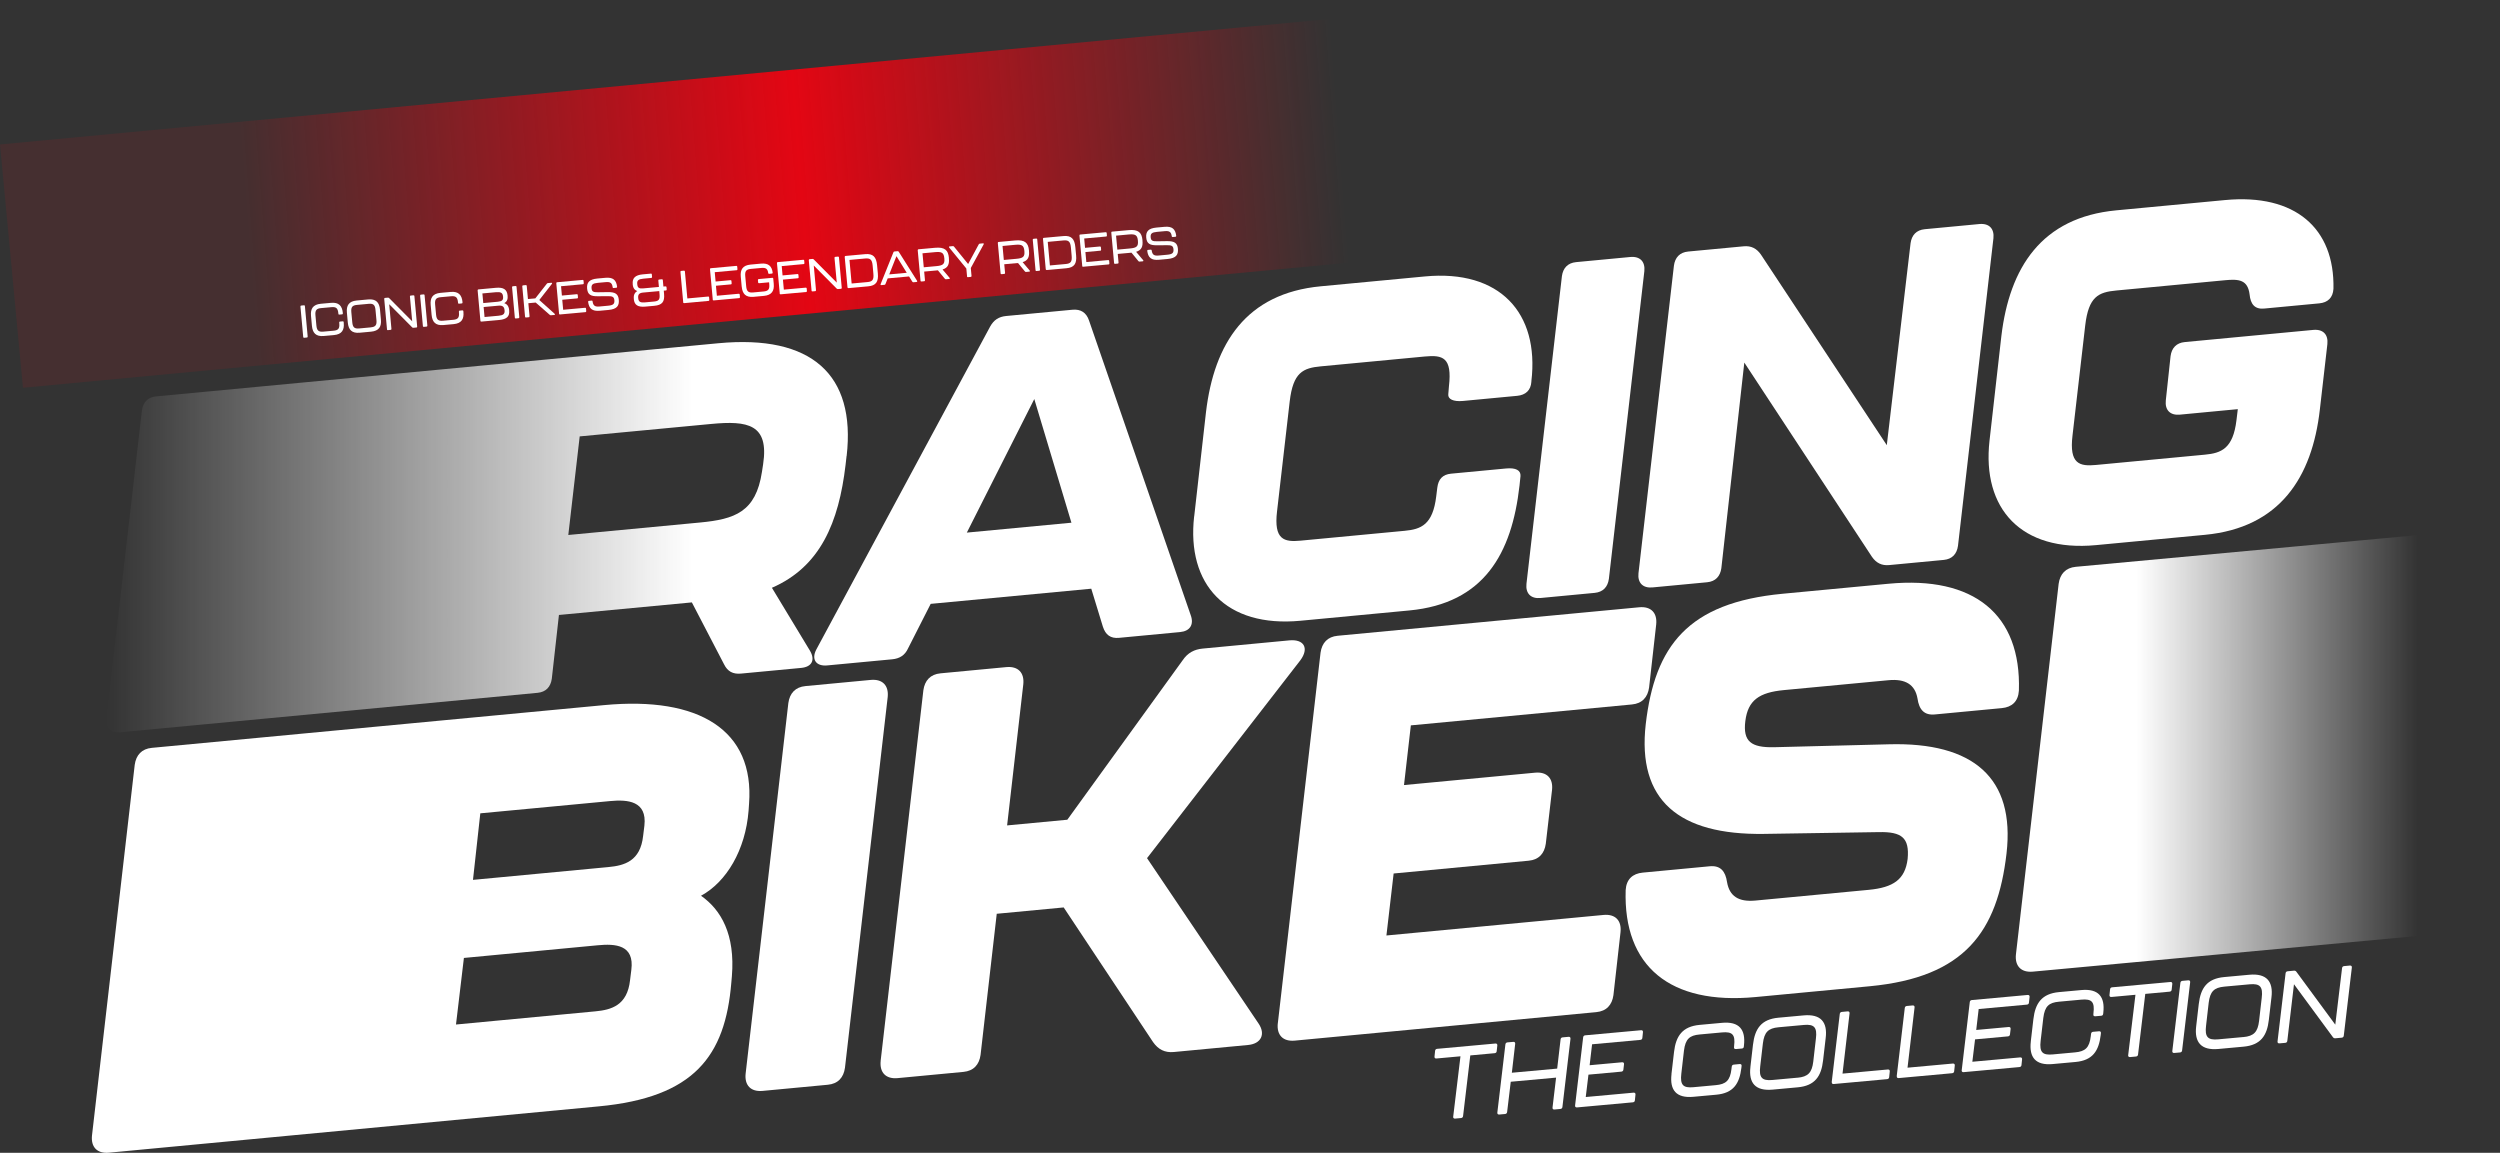 <?xml version="1.0" encoding="UTF-8"?>
<svg id="Livello_1" xmlns="http://www.w3.org/2000/svg" xmlns:xlink="http://www.w3.org/1999/xlink"
     viewBox="0 0 682.69 314.8">
    <rect x="0" y="0" width="682.69" height="314.8" fill="#333333" stroke="none"/>
    <defs>
        <style>
            .cls-1{fill:url(#Dégradé_sans_nom_2);}.cls-2{isolation:isolate;}.cls-3{fill:#fff;}.cls-4{fill:url(#Dégradé_sans_nom_13);}.cls-5{fill:url(#Dégradé_sans_nom_21);}
        </style>
        <linearGradient id="Dégradé_sans_nom_13" x1="29.04" y1="146.7" x2="231.53" y2="146.7"
                        gradientUnits="userSpaceOnUse">
            <stop offset="0" stop-color="#fff" stop-opacity="0"/>
            <stop offset=".79" stop-color="#fff"/>
        </linearGradient>
        <linearGradient id="Dégradé_sans_nom_2" x1="-1028.08" y1="649.88" x2="-396.67" y2="649.88"
                        gradientTransform="translate(724.1 -1971.22) rotate(26.41) scale(.74 3.14) skewX(63.67)"
                        gradientUnits="userSpaceOnUse">
            <stop offset=".15" stop-color="#e30613" stop-opacity=".1"/>
            <stop offset=".51" stop-color="#e30613"/>
            <stop offset=".86" stop-color="#e30613" stop-opacity="0"/>
        </linearGradient>
        <linearGradient id="Dégradé_sans_nom_21" x1="550.46" y1="204.91" x2="682.69" y2="204.91"
                        gradientUnits="userSpaceOnUse">
            <stop offset=".25" stop-color="#fff"/>
            <stop offset=".83" stop-color="#fff" stop-opacity="0"/>
        </linearGradient>
    </defs>
    <path class="cls-4"
          d="M231.18,124.5l-.28,2.47c-1.86,15.74-6.89,27.79-20.11,33.54l10.37,17.15c1.53,2.56.55,4.45-2.38,4.73l-16.44,1.55c-2.17.2-3.65-.56-4.61-2.52l-8.8-16.92-36.3,3.43-1.95,17.42c-.31,2.22-1.59,3.62-3.88,3.84l-113.89,10.77c-2.68.25-4.11-1.28-3.84-3.88l9.68-84c.31-2.22,1.59-3.62,3.88-3.84l153.51-14.51c25.49-2.41,37.59,8.54,35.06,30.77h-.02,0ZM194.22,115.77l-35.92,3.4-3.11,26.92,35.92-3.4c9.56-.9,15.29-2.86,16.96-13.82l.32-2.09c1.66-10.96-4.22-11.95-14.16-11.01h-.01Z"/>
    <path class="cls-3"
          d="M301.17,171.13l-3.17-10.37-43.85,4.14-6.18,12.16c-.85,1.88-2.31,2.79-4.35,2.98l-17.72,1.67c-3.06.29-4.4-1.64-2.98-4.35l47.48-88.21c.99-1.77,2.32-2.66,4.36-2.86l18.1-1.71c2.29-.22,3.8.8,4.52,2.92l27.81,80.58c.88,2.49-.24,4.27-2.92,4.52l-16.7,1.58c-2.29.22-3.68-.81-4.4-3.06h0ZM292.58,142.74l-10.14-33.77-18.42,36.47,28.55-2.7h.01Z"/>
    <path class="cls-3"
          d="M326.11,140.99l3.22-28.47c2.22-18.73,10.95-32.42,31.35-34.34l28.43-2.69c20.4-1.93,31.29,9.9,29.07,28.63v.13c-.15,2.33-1.57,3.62-3.87,3.84l-14.79,1.4c-2.68.25-4.16-.51-4.03-1.81l.18-2.2c.92-7.93-1.71-8.58-6.56-8.13l-28.43,2.69c-4.84.46-7.56,1.62-8.49,9.55l-3.46,30.04c-.93,7.8,1.95,8.43,6.42,8.01l28.43-2.69c4.46-.42,7.69-1.63,8.62-9.43l.29-2.34c.29-2.34,1.46-3.61,3.75-3.83l15.04-1.42c2.68-.25,4.04.52,3.93,2.07l-.27,2.6c-2.1,18.59-9.69,32.17-30.09,34.1l-29.7,2.81c-20.4,1.93-31.16-9.92-29.06-28.51h.02,0Z"/>
    <path class="cls-3"
          d="M416.84,159.42l9.68-84c.3-2.22,1.59-3.62,3.88-3.84l14.79-1.4c2.68-.25,4.11,1.28,3.84,3.88l-9.68,84c-.3,2.22-1.59,3.62-3.88,3.84l-14.79,1.4c-2.68.25-4.11-1.28-3.84-3.88h0Z"/>
    <path class="cls-3"
          d="M447.43,156.53l9.68-84c.3-2.22,1.59-3.62,3.88-3.84l15.17-1.43c2.04-.19,3.53.57,4.71,2.26l34.37,52.05,6.49-55.14c.3-2.22,1.59-3.62,3.88-3.84l14.91-1.41c2.68-.25,4.11,1.28,3.84,3.88l-9.68,84c-.31,2.22-1.59,3.62-3.88,3.84l-14.91,1.41c-2.04.19-3.53-.57-4.71-2.26l-34.85-53.04-6.27,56.15c-.31,2.22-1.59,3.62-3.88,3.84l-14.91,1.41c-2.68.25-4.11-1.28-3.84-3.88h0Z"/>
    <path class="cls-3"
          d="M543.29,120.32l3.23-28.5c2.22-18.75,10.96-32.45,31.38-34.38l29.73-2.81c19.14-1.81,29.95,7.72,29.58,24.24-.15,2.46-1.58,3.75-3.87,3.97l-15.06,1.42c-2.55.24-3.72-1.19-3.97-3.87-.5-3.94-2.85-4.24-6.67-3.87l-29.73,2.81c-4.85.46-7.57,1.62-8.49,9.56l-3.47,30.06c-.93,7.81,1.96,8.44,6.42,8.02l29.73-2.81c4.47-.42,7.7-1.63,8.63-9.44l.36-2.99-15.82,1.5c-2.68.25-4.11-1.28-3.84-3.88l1.3-12.1c.3-2.22,1.59-3.63,3.89-3.84l35.09-3.32c2.68-.25,4.11,1.28,3.84,3.88l-2.05,17.83c-2.1,18.61-10.98,32.32-31.39,34.25l-29.73,2.81c-20.41,1.93-31.19-9.92-29.09-28.53h0Z"/>
    <path class="cls-3"
          d="M25.12,310.09l11.67-101.24c.37-2.67,1.91-4.37,4.68-4.63l123.49-11.67c25.96-2.45,41.1,6.81,39.59,26.95l-.13,1.87c-.84,10.77-6.06,19.48-12.99,23.24,5.48,3.82,9.37,10.58,8.43,21.99l-.15,1.72c-1.66,20.15-10.21,31.35-36.18,33.8l-133.78,12.65c-3.23.3-4.95-1.55-4.63-4.68ZM162.62,276.17c4.3-.41,8.68-1.6,9.43-8.49l.35-2.82c.9-6.91-4.4-7.18-9.16-6.73l-36.56,3.46-2.16,18.18,38.1-3.6h0ZM166.19,236.77c4.3-.41,8.68-1.6,9.43-8.49l.35-2.82c.76-6.74-4.55-7.16-9.32-6.71l-35.49,3.35-2,18.17,37.03-3.5h0Z"/>
    <path class="cls-3"
          d="M203.61,293.22l11.67-101.24c.37-2.67,1.91-4.37,4.68-4.63l17.82-1.68c3.23-.3,4.95,1.55,4.63,4.68l-11.67,101.24c-.37,2.67-1.91,4.37-4.68,4.63l-17.82,1.68c-3.23.3-4.95-1.55-4.63-4.68h0Z"/>
    <path class="cls-3"
          d="M240.48,289.74l11.67-101.24c.37-2.67,1.91-4.37,4.68-4.63l17.98-1.7c3.23-.3,4.95,1.55,4.63,4.68l-4.42,38.55,16.44-1.55,31.53-43.59c1.36-1.99,3.13-2.93,5.44-3.15l23.66-2.24c3.99-.38,5.47,2.12,3,5.45l-41.86,54.02,30.46,45.17c1.98,2.91.68,5.52-2.86,5.85l-20.28,1.92c-2.46.23-4.25-.68-5.68-2.72l-24.4-36.76-18.28,1.73-4.42,38.55c-.37,2.67-1.91,4.37-4.68,4.63l-17.97,1.7c-3.23.3-4.95-1.55-4.63-4.68h0Z"/>
    <path class="cls-3"
          d="M348.94,279.48l11.67-101.24c.37-2.67,1.91-4.37,4.68-4.63l82.35-7.78c3.23-.3,4.95,1.55,4.63,4.68l-1.94,17.23c-.37,2.67-1.91,4.37-4.68,4.63l-60.38,5.71-1.87,16.3,35.8-3.38c3.23-.3,4.95,1.55,4.63,4.68l-1.71,14.73c-.37,2.67-1.91,4.37-4.68,4.63l-36.87,3.49-1.97,16.93,59.3-5.61c3.23-.3,4.95,1.55,4.63,4.68l-1.94,17.23c-.37,2.67-1.91,4.37-4.68,4.63l-82.35,7.78c-3.23.3-4.95-1.55-4.63-4.68h0Z"/>
    <path class="cls-3"
          d="M443.93,243.07c.18-2.96,1.9-4.52,4.66-4.78l18.28-1.73c2.92-.28,4.31,1.3,4.75,4.36.67,3.81,3.15,5.44,7.76,5l30.88-2.92c6.76-.64,9.97-2.8,10.67-8.45.54-5.79-1.63-7.44-7.82-7.32l-31.42.49c-23.22.33-34.65-9.12-32.28-29.96,2.48-21.32,11.44-33.17,37.4-35.62l28.88-2.73c23.35-2.21,36.29,8.35,35.62,29.18-.18,2.96-1.9,4.52-4.66,4.78l-18.28,1.73c-2.92.28-4.31-1.3-4.75-4.36-.67-3.81-3.3-5.42-7.91-4.99l-28.58,2.7c-6.76.64-9.81,2.79-10.52,8.43-.71,5.65,1.62,7.29,7.81,7.17l31.39-.8c23.04-.63,34.5,9.14,32.12,29.83-2.48,21.32-11.38,33.78-37.34,36.24l-31.19,2.95c-23.35,2.21-36.13-8.37-35.47-29.2h0Z"/>
    <rect class="cls-1" x="2.21" y="19.58" width="419.94" height="66.74"
          transform="translate(-4.04 20.16) rotate(-5.39)"/>
    <g class="cls-2">
        <path class="cls-3"
              d="M82.8,92.01l-.76-8.3c-.01-.16.07-.26.23-.27l.72-.07c.16-.02.26.06.27.23l.76,8.3c.01.16-.07.26-.23.27l-.72.07c-.16.01-.26-.06-.27-.23Z"/>
        <path class="cls-3"
              d="M85.18,88.99l-.25-2.73c-.18-1.94.53-3.11,2.68-3.31l2.78-.25c2.14-.2,3.05.83,3.23,2.77v.1c.02.16-.06.26-.22.27l-.72.07c-.16.01-.26-.05-.27-.18l-.02-.19c-.13-1.42-.64-1.78-1.9-1.66l-2.78.25c-1.26.11-1.7.56-1.57,1.98l.26,2.8c.13,1.41.65,1.76,1.9,1.65l2.78-.25c1.25-.11,1.7-.56,1.57-1.96l-.02-.27c-.02-.16.06-.26.23-.27l.72-.07c.16-.01.26.06.27.21l.02.25c.18,1.93-.53,3.1-2.68,3.3l-2.78.25c-2.14.2-3.05-.83-3.23-2.76Z"/>
        <path class="cls-3"
              d="M94.98,88.1l-.25-2.73c-.18-1.94.53-3.11,2.68-3.31l3.13-.29c2.14-.2,3.05.83,3.23,2.77l.25,2.73c.18,1.93-.53,3.1-2.68,3.3l-3.13.29c-2.14.2-3.05-.83-3.23-2.76ZM101.23,89.39c1.26-.11,1.7-.56,1.57-1.96l-.26-2.8c-.13-1.42-.63-1.78-1.9-1.66l-3.13.29c-1.26.11-1.7.56-1.57,1.98l.26,2.8c.13,1.41.65,1.76,1.9,1.65l3.13-.29h0Z"/>
        <path class="cls-3"
              d="M105.68,89.92l-.76-8.3c-.01-.16.07-.26.23-.27l.78-.07c.12-.01.24.03.33.12l6.3,6.35-.62-6.77c-.01-.16.07-.26.23-.27l.72-.07c.16-.01.26.06.27.23l.76,8.3c.01.16-.07.26-.23.27l-.81.07c-.12.01-.24-.03-.33-.12l-6.27-6.31.61,6.73c.01.16-.06.26-.23.27l-.72.07c-.16.02-.26-.06-.27-.23h0Z"/>
        <path class="cls-3"
              d="M115.48,89.03l-.76-8.3c-.01-.16.07-.26.23-.27l.72-.07c.16-.01.26.06.27.23l.76,8.3c.01.16-.07.26-.23.27l-.72.07c-.16.01-.26-.06-.27-.23Z"/>
        <path class="cls-3"
              d="M117.86,86.01l-.25-2.73c-.18-1.94.53-3.11,2.68-3.31l2.78-.25c2.14-.2,3.05.83,3.23,2.77v.1c.02.16-.06.26-.22.27l-.72.07c-.16.01-.26-.05-.27-.18l-.02-.19c-.13-1.42-.64-1.77-1.9-1.66l-2.78.25c-1.26.11-1.7.56-1.57,1.98l.26,2.8c.13,1.41.65,1.76,1.9,1.65l2.78-.25c1.25-.11,1.7-.56,1.57-1.97l-.02-.27c-.01-.16.06-.26.23-.27l.72-.07c.16-.02.26.06.27.21l.02.25c.18,1.93-.53,3.1-2.68,3.3l-2.78.25c-2.14.2-3.05-.83-3.23-2.76h0Z"/>
        <path class="cls-3"
              d="M131.19,87.6l-.76-8.3c0-.16.07-.26.23-.27l4.77-.44c2.11-.19,3.02.49,3.18,2.1v.12c.12,1.22-.41,1.67-.9,1.97.55.2,1.21.63,1.33,1.9v.11c.16,1.59-.61,2.39-2.72,2.59l-4.86.44c-.16.01-.26-.06-.27-.23h0ZM136.03,82.38c.95-.09,1.43-.39,1.35-1.3l-.02-.17c-.09-.96-.65-1.23-1.89-1.12l-3.74.34.24,2.63,4.05-.37h0ZM136.15,86.22c1.22-.11,1.73-.46,1.64-1.42l-.02-.16c-.08-.93-.64-1.26-1.61-1.17l-4.09.37.25,2.73s3.83-.35,3.83-.35Z"/>
        <path class="cls-3"
              d="M140.59,86.74l-.76-8.3c0-.16.06-.26.23-.27l.72-.07c.16-.01.26.06.27.23l.76,8.3c0,.16-.07.26-.23.27l-.72.07c-.16.01-.26-.06-.27-.23Z"/>
        <path class="cls-3"
              d="M143.38,86.49l-.76-8.3c0-.16.07-.26.23-.27l.72-.07c.16-.01.26.06.27.23l.33,3.58,2.01-.18,3.15-4.01c.08-.1.17-.15.3-.17l.91-.08c.21-.02.3.12.17.3l-3.44,4.41,4.19,3.76c.16.15.1.3-.11.32l-.9.08c-.12.01-.23-.02-.32-.11l-3.84-3.36-2.01.18.33,3.56c0,.16-.07.26-.23.27l-.72.07c-.16.02-.26-.06-.27-.23v.02Z"/>
    </g>
    <g class="cls-2">
        <path class="cls-3"
              d="M152.67,85.64l-.76-8.3c0-.16.07-.26.23-.27l6.94-.63c.16-.02.26.06.27.23l.06.68c0,.16-.06.26-.23.27l-5.97.54.23,2.55,4.06-.37c.16-.02.26.06.27.23l.06.65c0,.16-.06.26-.23.27l-4.06.37.25,2.73,5.97-.54c.16-.02.26.06.27.23l.06.69c0,.16-.06.26-.23.27l-6.94.63c-.16.01-.26-.06-.27-.23h.02Z"/>
    </g>
    <g class="cls-2">
        <path class="cls-3"
              d="M160.6,82.43c0-.16.06-.26.23-.27l.72-.07c.16-.02.26.06.27.23.17,1.15.64,1.49,1.87,1.38l2.38-.22c1.36-.12,1.79-.48,1.7-1.49-.09-.96-.57-1.13-1.76-1.11l-2.75.02c-1.93.03-2.78-.44-2.93-2.07-.15-1.66.55-2.56,2.8-2.77l2.19-.2c2.08-.19,2.96.59,3.2,2.45,0,.16-.07.26-.23.27l-.72.07c-.16.02-.26-.06-.27-.23-.17-1.15-.64-1.49-1.87-1.38l-2.18.2c-1.38.13-1.8.47-1.71,1.49.09.95.55,1.09,1.75,1.08l2.75-.04c1.92-.02,2.79.47,2.94,2.09.15,1.67-.54,2.57-2.8,2.78l-2.38.22c-2.08.19-2.96-.58-3.2-2.45v.02Z"/>
        <path class="cls-3"
              d="M182.01,78.45l.05.6c0,.16-.06.26-.23.27l-.57.05.08.91c.2,2.17-.55,3.04-2.68,3.23l-2.43.22c-2.06.19-3.01-.45-3.15-2.05v-.11c-.13-1.27.46-1.79.94-2.09-.53-.2-1.13-.58-1.24-1.8v-.12c-.15-1.61.68-2.45,2.74-2.64l2.21-.2c.16-.02.26.06.27.23l.06.68c0,.16-.06.26-.23.27l-2.17.2c-1.3.12-1.74.48-1.65,1.44l.02.17c.08.91.56,1.14,1.55,1.05l4.35-.4-.16-1.76c0-.16.06-.26.23-.27l.73-.07c.16-.01.26.06.27.23l.16,1.76.57-.05c.16-.01.26.06.27.23v.02ZM180.03,79.49l-4.39.4c-1.02.09-1.45.48-1.37,1.42l.02.16c.09.96.59,1.22,1.87,1.1l2.39-.22c1.31-.12,1.69-.52,1.56-1.95l-.08-.91Z"/>
        <path class="cls-3"
              d="M186.57,82.55l-.76-8.3c0-.16.06-.26.23-.27l.72-.07c.16-.01.26.06.27.23l.67,7.36,5.67-.52c.16-.02.26.06.27.23l.06.69c0,.16-.06.26-.23.27l-6.64.61c-.16.01-.26-.06-.27-.23h0Z"/>
    </g>
    <g class="cls-2">
        <path class="cls-3"
              d="M194.64,81.81l-.76-8.3c0-.16.07-.26.23-.27l6.94-.63c.16-.02.26.06.27.23l.06.68c0,.16-.06.26-.23.27l-5.97.54.23,2.55,4.06-.37c.16-.02.26.06.27.23l.06.65c0,.16-.06.26-.23.27l-4.06.37.25,2.73,5.97-.54c.16-.01.26.06.27.23l.06.69c0,.16-.06.26-.23.27l-6.94.63c-.16.01-.26-.06-.27-.23h.02Z"/>
    </g>
    <g class="cls-2">
        <path class="cls-3"
              d="M202.54,78.29l-.25-2.73c-.18-1.94.53-3.11,2.68-3.31l2.83-.26c2.04-.19,2.96.67,3.2,2.45,0,.16-.06.26-.23.27l-.72.07c-.15.01-.26-.06-.27-.23-.17-1.19-.68-1.48-1.87-1.38l-2.83.26c-1.26.11-1.7.56-1.57,1.98l.26,2.8c.13,1.41.65,1.76,1.9,1.65l2.83-.26c1.25-.11,1.7-.56,1.57-1.96l-.05-.55-2.72.25c-.16.01-.26-.06-.27-.23l-.06-.63c0-.16.07-.26.23-.27l3.69-.34c.16-.02.26.06.27.23l.13,1.4c.18,1.93-.53,3.1-2.68,3.3l-2.83.26c-2.14.2-3.05-.83-3.23-2.76h0Z"/>
        <path class="cls-3"
              d="M212.93,80.14l-.76-8.3c0-.16.07-.26.23-.27l6.94-.63c.16-.02.26.06.27.23l.06.68c0,.16-.06.26-.23.27l-5.97.54.23,2.55,4.06-.37c.16-.02.26.06.27.23l.06.65c0,.16-.06.26-.23.27l-4.06.37.25,2.73,5.97-.54c.16-.01.26.06.27.23l.06.69c0,.16-.06.26-.23.27l-6.94.63c-.16.01-.26-.06-.27-.23h.02Z"/>
        <path class="cls-3"
              d="M221.62,79.35l-.76-8.3c0-.16.07-.26.23-.27l.78-.07c.12-.01.24.03.33.12l6.3,6.35-.62-6.77c0-.16.06-.26.23-.27l.72-.07c.16-.01.26.06.27.23l.76,8.3c0,.16-.06.26-.23.27l-.81.07c-.12.01-.24-.03-.33-.12l-6.27-6.31.61,6.73c0,.16-.07.26-.23.27l-.72.07c-.16.01-.26-.06-.27-.23h0Z"/>
    </g>
    <g class="cls-2">
        <path class="cls-3"
              d="M231.43,78.46l-.76-8.3c0-.16.07-.26.23-.27l5.37-.49c2.13-.19,3.03.75,3.24,3.03l.21,2.24c.21,2.27-.51,3.33-2.64,3.52l-5.37.49c-.16.01-.26-.06-.27-.23h-.01ZM236.85,77.03c1.35-.12,1.81-.58,1.65-2.26l-.2-2.23c-.15-1.68-.68-2.07-2.04-1.95l-4.29.39.59,6.44,4.29-.39Z"/>
    </g>
    <g class="cls-2">
        <path class="cls-3"
              d="M249.12,76.91l-.88-1.42-5.83.53-.62,1.56c-.05.13-.13.19-.27.2l-.83.08c-.19.02-.29-.1-.21-.28l3.5-8.71c.05-.13.13-.19.27-.2l.87-.08c.14-.01.23.03.3.15l5.01,7.94c.1.17.03.3-.16.32l-.83.08c-.14.01-.23-.04-.3-.16h-.02ZM247.61,74.49l-2.81-4.54-1.97,4.98,4.79-.44h0Z"/>
    </g>
    <g class="cls-2">
        <path class="cls-3"
              d="M257.38,73.58l1.93,2.29c.13.15.06.3-.13.31l-.86.08c-.12.01-.23-.03-.31-.14l-1.89-2.3-3.75.34.22,2.37c0,.16-.07.26-.23.27l-.72.07c-.16.01-.26-.06-.27-.23l-.76-8.3c0-.16.07-.26.23-.27l4.51-.41c2.62-.24,3.58.64,3.77,2.72v.15c.16,1.59-.25,2.6-1.72,3.05h-.02ZM257.87,70.51c-.14-1.53-.74-1.82-2.5-1.66l-3.46.32.35,3.82,3.46-.32c1.75-.16,2.3-.54,2.16-2.04v-.13h-.01Z"/>
    </g>
    <g class="cls-2">
        <path class="cls-3"
              d="M264.08,75.48l-.2-2.16-4.68-5.72c-.13-.15-.06-.3.13-.31l.87-.08c.12-.01.23.03.31.13l3.86,4.76,2.9-5.38c.06-.12.17-.18.3-.19l.85-.08c.2-.02.29.11.19.28l-3.51,6.46.2,2.16c.01.16-.06.26-.23.27l-.74.07c-.16.02-.26-.06-.27-.23l.02.02Z"/>
        <path class="cls-3"
              d="M279.25,71.58l1.93,2.29c.13.15.07.3-.13.31l-.86.08c-.12.01-.23-.03-.31-.14l-1.89-2.3-3.75.34.22,2.37c.01.16-.06.26-.23.27l-.72.07c-.16.01-.26-.06-.27-.23l-.76-8.3c-.01-.16.06-.26.23-.27l4.51-.41c2.62-.24,3.58.64,3.77,2.72v.15c.16,1.59-.25,2.6-1.72,3.05h-.02ZM279.73,68.51c-.14-1.53-.74-1.82-2.5-1.66l-3.46.32.35,3.82,3.46-.32c1.74-.16,2.3-.54,2.16-2.04v-.13h-.01Z"/>
        <path class="cls-3"
              d="M282.78,73.78l-.76-8.3c-.01-.16.06-.26.23-.27l.72-.07c.16-.01.26.06.27.23l.76,8.3c.01.16-.06.26-.23.27l-.72.07c-.16.02-.26-.06-.27-.23Z"/>
        <path class="cls-3"
              d="M285.57,73.52l-.76-8.3c-.01-.16.06-.26.23-.27l5.37-.49c2.13-.19,3.03.75,3.24,3.03l.21,2.24c.21,2.27-.51,3.33-2.64,3.52l-5.37.49c-.16.01-.26-.06-.27-.23h0ZM290.99,72.1c1.35-.12,1.81-.58,1.65-2.26l-.2-2.23c-.15-1.68-.68-2.07-2.04-1.95l-4.29.39.59,6.44,4.29-.39h0Z"/>
        <path class="cls-3"
              d="M295.53,72.61l-.76-8.3c-.01-.16.06-.26.23-.27l6.94-.63c.16,0,.26.06.27.23l.06.68c.01.16-.06.26-.23.27l-5.97.54.23,2.55,4.06-.37c.16-.01.26.06.27.23l.06.65c.01.16-.06.26-.23.27l-4.06.37.25,2.73,5.97-.54c.16-.01.26.06.27.23l.06.69c.01.16-.06.26-.23.27l-6.94.63c-.16.01-.26-.06-.27-.23h.02Z"/>
        <path class="cls-3"
              d="M310.24,68.76l1.93,2.29c.13.15.06.3-.13.31l-.86.08c-.12.01-.23-.03-.31-.14l-1.89-2.3-3.75.34.22,2.37c.01.16-.06.26-.23.27l-.72.07c-.16.01-.26-.06-.27-.23l-.76-8.3c-.01-.16.07-.26.23-.27l4.51-.41c2.62-.24,3.58.64,3.77,2.72v.15c.16,1.59-.25,2.6-1.72,3.05h-.02ZM310.73,65.69c-.14-1.53-.74-1.82-2.5-1.66l-3.46.32.35,3.82,3.46-.32c1.74-.16,2.3-.54,2.16-2.04v-.13h-.01Z"/>
        <path class="cls-3"
              d="M313.28,68.51c-.01-.16.07-.26.23-.27l.72-.07c.16-.01.26.06.27.23.17,1.15.64,1.49,1.87,1.38l2.38-.22c1.36-.12,1.79-.48,1.7-1.49-.09-.96-.57-1.13-1.76-1.11l-2.75.02c-1.93.02-2.78-.44-2.93-2.07-.15-1.66.55-2.56,2.8-2.77l2.19-.2c2.08-.19,2.96.59,3.2,2.45.01.16-.06.26-.23.27l-.72.07c-.16.01-.26-.06-.27-.23-.17-1.15-.64-1.49-1.87-1.38l-2.18.2c-1.38.13-1.8.47-1.71,1.49.09.95.55,1.09,1.75,1.08l2.75-.04c1.92-.02,2.8.47,2.94,2.09.15,1.67-.54,2.57-2.8,2.78l-2.38.22c-2.08.19-2.96-.58-3.2-2.45v.02Z"/>
    </g>
    <g class="cls-2">
        <path class="cls-3"
              d="M396.84,304.89l1.98-16.44-6.57.6c-.38.04-.57-.2-.52-.56l.16-1.53c.03-.33.23-.52.56-.55l15.91-1.45c.38-.04.57.2.52.56l-.17,1.53c-.02.33-.23.52-.56.55l-6.65.61-1.97,16.55c-.03.31-.23.52-.56.55l-1.62.15c-.38.03-.57-.2-.52-.56h0Z"/>
        <path class="cls-3"
              d="M408.89,303.79l2.2-18.59c.03-.3.23-.52.56-.55l1.59-.14c.38-.04.57.2.52.56l-.91,7.87,12.38-1.13.93-7.98c.03-.33.23-.52.56-.55l1.62-.15c.38-.04.57.2.52.56l-2.2,18.59c-.03.31-.23.52-.56.55l-1.62.15c-.38.04-.57-.2-.52-.56l.97-8.15-12.38,1.13-.99,8.26c-.03.31-.23.52-.56.55l-1.59.14c-.38.04-.57-.2-.52-.56Z"/>
        <path class="cls-3"
              d="M430.12,301.86l2.2-18.59c.03-.31.23-.52.56-.55l15.25-1.39c.38-.04.57.2.52.56l-.16,1.53c-.03.33-.23.52-.56.55l-13.17,1.2-.67,5.72,8.87-.81c.38-.03.57.2.52.56l-.17,1.45c-.03.31-.23.52-.56.55l-8.98.82-.74,6.11,13.06-1.19c.38-.04.57.2.52.56l-.16,1.53c-.02.33-.23.52-.56.55l-15.25,1.39c-.38.03-.57-.2-.52-.56h0Z"/>
        <path class="cls-3"
              d="M456.43,293.36l.71-6.11c.51-4.35,2.29-6.95,7-7.38l6.11-.56c4.68-.43,6.49,1.84,5.98,6.19l-.03.28c-.02.33-.2.52-.53.55l-1.59.14c-.36.03-.59-.14-.56-.39l.02-.42c.4-3.18-.5-3.98-3.29-3.73l-6.11.56c-2.77.25-3.89,1.24-4.29,4.42l-.72,6.28c-.38,3.15.55,3.95,3.29,3.7l6.11-.56c2.77-.25,3.92-1.24,4.29-4.39l.08-.67c.03-.31.23-.52.56-.55l1.59-.15c.38-.03.56.14.54.48l-.06.56c-.52,4.33-2.19,6.91-6.87,7.33l-6.24.57c-4.68.43-6.49-1.84-5.97-6.17l-.02.02Z"/>
        <path class="cls-3"
              d="M477.99,291.39l.71-6.11c.51-4.35,2.24-6.94,6.95-7.37l6.87-.63c4.71-.43,6.57,1.83,6.03,6.19l-.71,6.11c-.49,4.32-2.21,6.91-6.92,7.34l-6.87.63c-4.71.43-6.57-1.83-6.05-6.16h-.01ZM490.87,294.3c2.85-.26,3.93-1.38,4.29-4.4l.72-6.28c.38-3.07-.45-3.99-3.29-3.73l-6.9.63c-2.85.26-3.91,1.35-4.29,4.42l-.73,6.28c-.36,3.01.44,3.96,3.29,3.7l6.9-.63h.01Z"/>
        <path class="cls-3"
              d="M500.2,295.47l2.2-18.59c.03-.31.23-.52.56-.55l1.59-.15c.38-.03.57.2.52.56l-1.92,16.44,12.38-1.13c.38-.03.57.2.52.56l-.16,1.53c-.03.33-.23.52-.56.55l-14.59,1.33c-.38.04-.57-.2-.52-.56h-.02Z"/>
        <path class="cls-3"
              d="M517.95,293.85l2.2-18.59c.03-.31.23-.52.56-.55l1.59-.15c.38-.03.57.2.52.56l-1.92,16.44,12.38-1.13c.38-.03.57.2.52.56l-.16,1.53c-.03.33-.23.52-.56.55l-14.59,1.33c-.38.04-.57-.2-.52-.56h-.02Z"/>
    </g>
    <g class="cls-2">
        <path class="cls-3"
              d="M535.7,292.23l2.2-18.59c.03-.31.23-.52.56-.55l15.25-1.39c.38-.03.57.2.52.56l-.17,1.53c-.02.33-.23.52-.56.55l-13.17,1.2-.67,5.72,8.87-.81c.38-.04.57.2.52.56l-.17,1.45c-.03.31-.23.52-.56.55l-8.98.82-.74,6.11,13.06-1.19c.38-.04.57.2.52.56l-.16,1.53c-.03.33-.23.52-.56.55l-15.25,1.39c-.38.04-.57-.2-.52-.56h0Z"/>
    </g>
    <g class="cls-2">
        <path class="cls-3"
              d="M554.56,284.41l.71-6.11c.51-4.35,2.29-6.95,7-7.38l6.11-.56c4.68-.43,6.49,1.84,5.98,6.19l-.03.28c-.03.33-.2.52-.53.55l-1.59.14c-.36.03-.59-.14-.56-.39l.02-.42c.4-3.18-.5-3.98-3.29-3.73l-6.11.56c-2.77.25-3.89,1.24-4.29,4.42l-.73,6.28c-.38,3.15.55,3.95,3.29,3.7l6.11-.56c2.76-.25,3.92-1.24,4.29-4.4l.08-.67c.03-.31.23-.52.56-.55l1.59-.14c.38-.04.57.14.54.48l-.06.56c-.52,4.33-2.19,6.91-6.87,7.34l-6.24.57c-4.68.43-6.49-1.84-5.97-6.17h-.01Z"/>
    </g>
    <g class="cls-2">
        <path class="cls-3"
              d="M581.16,288.09l1.98-16.44-6.57.6c-.38.04-.57-.2-.52-.56l.16-1.53c.03-.33.23-.52.56-.55l15.91-1.45c.38-.04.57.2.52.56l-.17,1.53c-.02.33-.23.52-.56.55l-6.65.61-1.97,16.55c-.03.31-.23.52-.56.55l-1.62.15c-.38.04-.57-.2-.52-.56h.01Z"/>
        <path class="cls-3"
              d="M593.21,286.99l2.2-18.59c.03-.31.23-.52.56-.55l1.59-.15c.38-.04.57.2.52.56l-2.2,18.59c-.03.31-.23.52-.56.55l-1.59.14c-.38.04-.57-.2-.52-.56h0Z"/>
        <path class="cls-3"
              d="M599.72,280.29l.71-6.11c.51-4.35,2.24-6.94,6.95-7.37l6.87-.63c4.71-.43,6.57,1.83,6.03,6.19l-.71,6.11c-.49,4.32-2.21,6.91-6.92,7.34l-6.87.63c-4.71.43-6.57-1.83-6.06-6.16h0ZM612.61,283.2c2.85-.26,3.93-1.38,4.29-4.4l.72-6.28c.38-3.07-.45-3.99-3.29-3.73l-6.9.63c-2.85.26-3.91,1.35-4.29,4.42l-.72,6.28c-.36,3.01.44,3.96,3.29,3.7l6.9-.63h0Z"/>
        <path class="cls-3"
              d="M621.94,284.37l2.2-18.59c.03-.31.23-.52.56-.55l1.7-.16c.3-.03.53.06.69.3l10.62,14.44,1.85-15.44c.03-.31.23-.52.56-.55l1.59-.15c.38-.03.57.2.52.56l-2.2,18.59c-.03.31-.23.52-.56.55l-1.73.16c-.3.03-.53-.09-.69-.32l-10.62-14.44-1.82,15.46c-.03.31-.23.52-.56.55l-1.59.14c-.38.04-.57-.2-.52-.56h0Z"/>
    </g>
    <path class="cls-5"
          d="M550.5,260.65l11.67-101.24c.37-2.67,1.91-4.37,4.68-4.63l111.17-10.3c3.23-.3,4.95,1.55,4.63,4.68l-11.67,101.24c-.37,2.67-1.91,4.37-4.68,4.63l-111.17,10.3c-3.23.3-4.95-1.55-4.63-4.68Z"/>
</svg>
